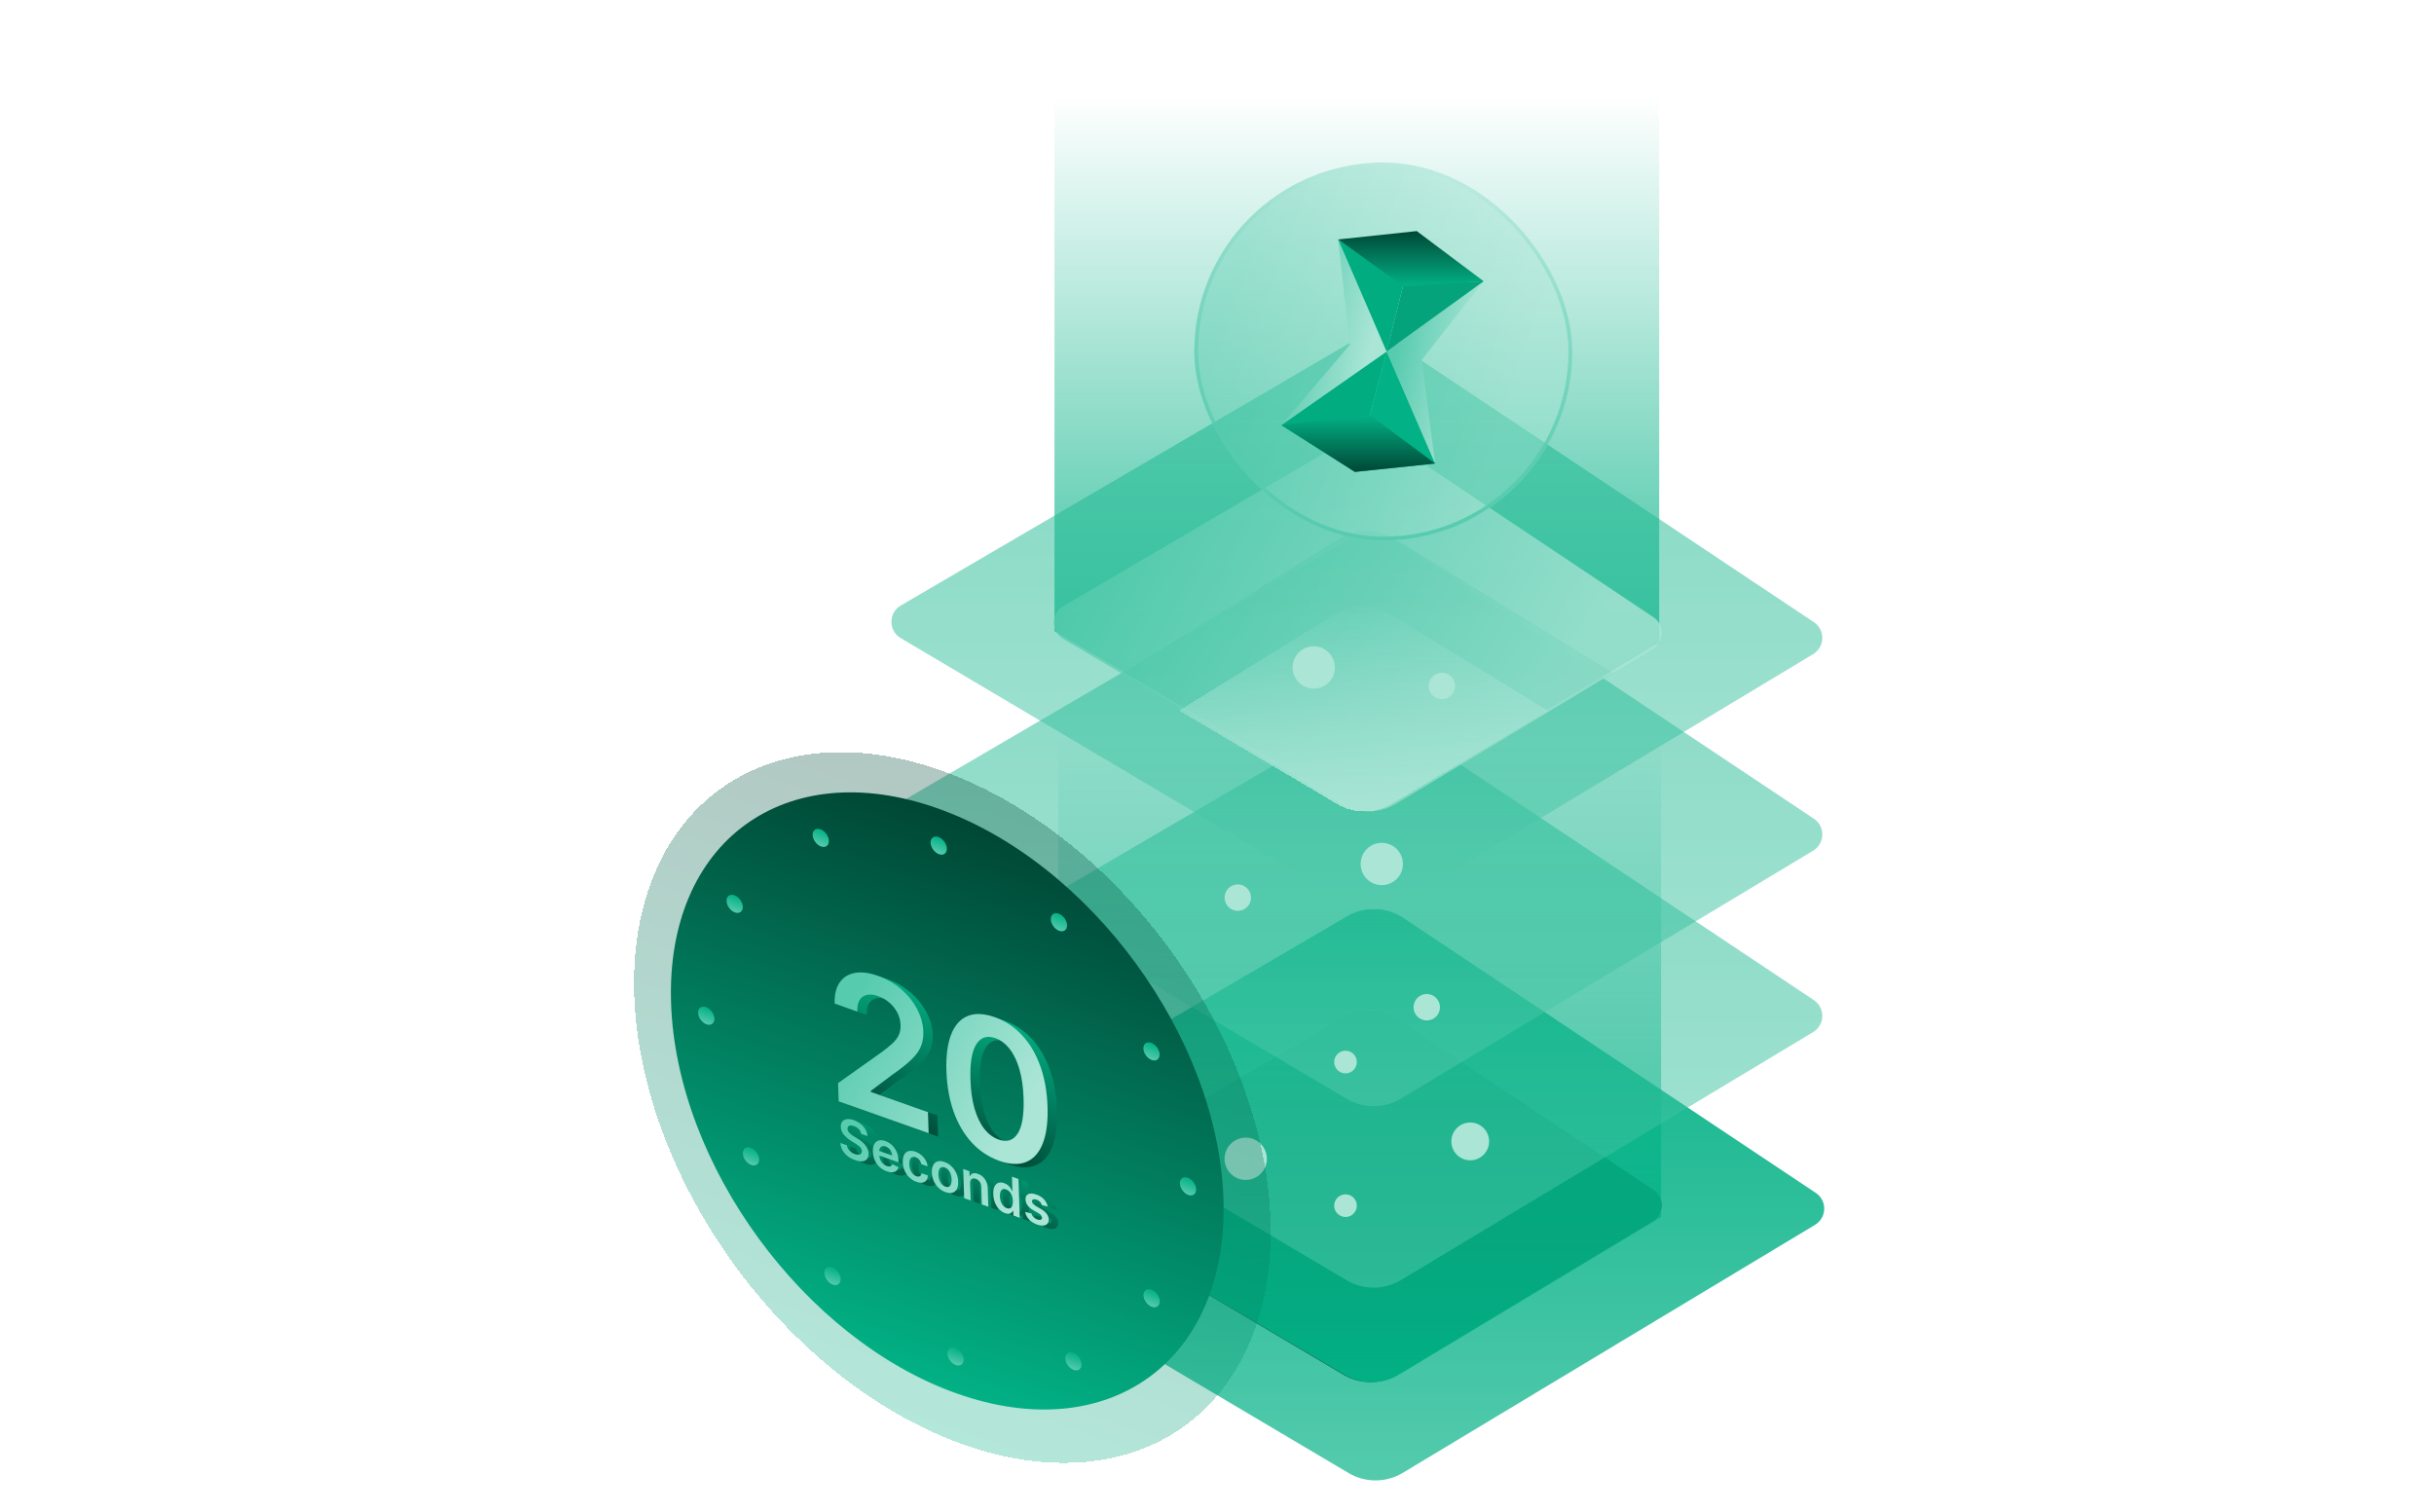 <svg width="644" height="400" viewBox="0 0 644 400" fill="none" xmlns="http://www.w3.org/2000/svg">
<g clip-path="url(#clip0_63_1649)">
<path d="M480.239 324.068L371.162 389.691C366.751 392.345 361.238 392.364 356.809 389.74L238.807 319.829C235.528 317.887 235.542 313.136 238.832 311.212L356.447 242.418C361.068 239.715 366.826 239.884 371.281 242.854L480.435 315.623C483.487 317.658 483.382 322.177 480.239 324.068Z" fill="url(#paint0_linear_63_1649)"/>
<path d="M437.223 323.211L369.795 363.705C365.388 366.351 359.885 366.37 355.46 363.753L282.324 320.501C279.04 318.559 279.054 313.803 282.348 311.88L355.099 269.404C359.715 266.709 365.463 266.878 369.914 269.839L437.419 314.762C440.476 316.796 440.371 321.32 437.223 323.211Z" fill="url(#paint1_linear_63_1649)" fill-opacity="0.7"/>
<path d="M280 194V319L355.817 363.759C360.243 366.372 365.744 366.35 370.149 363.701L439.5 322V194H280Z" fill="url(#paint2_linear_63_1649)"/>
<path d="M279 -8V167L355.094 211.782C359.511 214.382 364.996 214.36 369.392 211.725L439 170V-8H279Z" fill="url(#paint3_linear_63_1649)"/>
<path d="M479.739 273.068L370.662 338.691C366.251 341.345 360.738 341.364 356.309 338.74L238.307 268.829C235.028 266.887 235.042 262.136 238.332 260.212L355.947 191.418C360.568 188.715 366.326 188.884 370.781 191.854L479.935 264.623C482.987 266.658 482.882 271.177 479.739 273.068Z" fill="url(#paint4_linear_63_1649)" fill-opacity="0.5"/>
<path d="M479.739 225.068L370.662 290.691C366.251 293.345 360.738 293.364 356.309 290.74L238.307 220.829C235.028 218.887 235.042 214.136 238.332 212.212L355.947 143.418C360.568 140.715 366.326 140.884 370.781 143.854L479.935 216.623C482.987 218.658 482.882 223.177 479.739 225.068Z" fill="url(#paint5_linear_63_1649)" fill-opacity="0.5"/>
<path d="M479.739 173.068L370.662 238.691C366.251 241.345 360.738 241.364 356.309 238.74L238.307 168.829C235.028 166.887 235.042 162.136 238.332 160.212L355.947 91.418C360.568 88.715 366.326 88.884 370.781 91.854L479.935 164.623C482.987 166.658 482.882 171.177 479.739 173.068Z" fill="url(#paint6_linear_63_1649)" fill-opacity="0.5"/>
<path d="M437.255 171.732L369.333 212.676C364.916 215.339 359.394 215.357 354.959 212.725L281.289 168.994C278.015 167.05 278.028 162.306 281.314 160.381L354.596 117.433C359.223 114.722 364.992 114.891 369.451 117.87L437.451 163.292C440.498 165.328 440.394 169.841 437.255 171.732Z" fill="url(#paint7_linear_63_1649)" fill-opacity="0.8"/>
<path d="M427 178.169L369.504 212.694C365.087 215.346 359.572 215.359 355.144 212.727L297 178.169L354.317 142.565C358.821 139.767 364.52 139.754 369.037 142.532L427 178.169Z" fill="url(#paint8_linear_63_1649)" fill-opacity="0.1"/>
<g filter="url(#filter0_d_63_1649)">
<path d="M410.5 188L369.148 212.726C364.743 215.36 359.25 215.372 354.833 212.758L313 188L354.173 162.532C358.666 159.753 364.342 159.74 368.848 162.499L410.5 188Z" fill="url(#paint9_linear_63_1649)" shape-rendering="crispEdges"/>
</g>
<g filter="url(#filter1_f_63_1649)">
<circle cx="5.598" cy="5.598" r="5.598" transform="matrix(1 -1.19994e-08 0 -1 324 312.197)" fill="#AAE5D6"/>
</g>
<g filter="url(#filter2_f_63_1649)">
<circle cx="5.598" cy="5.598" r="5.598" transform="matrix(1 -1.19994e-08 0 -1 360 234.197)" fill="#AAE5D6"/>
</g>
<g filter="url(#filter3_f_63_1649)">
<circle cx="5.598" cy="5.598" r="5.598" transform="matrix(1 -1.19994e-08 0 -1 342 182.197)" fill="#AAE5D6"/>
</g>
<g filter="url(#filter4_f_63_1649)">
<circle cx="3" cy="3" r="3" transform="matrix(1 -1.19994e-08 0 -1 353 284)" fill="#AAE5D6"/>
</g>
<g filter="url(#filter5_f_63_1649)">
<circle cx="3" cy="3" r="3" transform="matrix(1 -1.19994e-08 0 -1 353 322)" fill="#AAE5D6"/>
</g>
<g filter="url(#filter6_f_63_1649)">
<circle cx="5" cy="5" r="5" transform="matrix(1 -1.19994e-08 0 -1 384 307)" fill="#AAE5D6"/>
</g>
<g filter="url(#filter7_f_63_1649)">
<circle cx="3.5" cy="3.5" r="3.5" transform="matrix(1 -1.19994e-08 0 -1 374 270)" fill="#AAE5D6"/>
</g>
<g filter="url(#filter8_f_63_1649)">
<circle cx="3.5" cy="3.5" r="3.5" transform="matrix(1 -1.19994e-08 0 -1 378 185)" fill="#AAE5D6"/>
</g>
<g filter="url(#filter9_f_63_1649)">
<circle cx="3.5" cy="3.5" r="3.5" transform="matrix(1 -1.19994e-08 0 -1 324 241)" fill="#AAE5D6"/>
</g>
<g filter="url(#filter10_i_63_1649)">
<rect x="313" y="54" width="100" height="100" rx="50" fill="url(#paint10_linear_63_1649)" fill-opacity="0.4"/>
<rect x="313.5" y="54.5" width="99" height="99" rx="49.5" stroke="url(#paint11_linear_63_1649)"/>
<path d="M363.885 104L336.009 123.469L355.478 135.858L363.885 104Z" fill="#01AC81"/>
<path d="M363.885 104L376.717 133.646L355.478 135.858L363.885 104Z" fill="#02B185"/>
<path d="M354.15 102.23L351.053 74.354L363.885 104L336.009 123.469L354.15 102.23Z" fill="url(#paint12_linear_63_1649)"/>
<path d="M389.548 85.416L363.885 104L376.717 133.646L373.177 106.212L389.548 85.416Z" fill="url(#paint13_linear_63_1649)"/>
<path d="M363.885 104L351.053 74.354L368.31 86.301L363.885 104Z" fill="#01AC81"/>
<path d="M389.548 85.416L368.31 86.301L363.885 104L389.548 85.416Z" fill="#05A37B"/>
<path d="M371.85 72.142L351.053 74.354L368.31 86.743L389.549 85.416L371.85 72.142Z" fill="url(#paint14_linear_63_1649)"/>
<path d="M359.46 120.814L336.009 123.469L355.478 135.858L376.717 133.646L359.46 120.814Z" fill="url(#paint15_linear_63_1649)"/>
</g>
<g filter="url(#filter11_d_63_1649)">
<circle cx="89.266" cy="89.266" r="89.266" transform="matrix(0.943 0.334 0.033 0.999 163.857 172.047)" fill="url(#paint16_linear_63_1649)" fill-opacity="0.3" shape-rendering="crispEdges"/>
</g>
<circle cx="77.49" cy="77.49" r="77.49" transform="matrix(0.943 0.334 0.033 0.999 175 188)" fill="url(#paint17_linear_63_1649)"/>
<circle cx="2.279" cy="2.279" r="2.279" transform="matrix(0.943 0.334 0.033 0.999 246.148 220.699)" fill="url(#paint18_linear_63_1649)"/>
<circle cx="2.279" cy="2.279" r="2.279" transform="matrix(0.943 0.334 0.033 0.999 277.958 240.969)" fill="url(#paint19_linear_63_1649)"/>
<circle cx="2.279" cy="2.279" r="2.279" transform="matrix(0.943 0.334 0.033 0.999 302.442 275.154)" fill="url(#paint20_linear_63_1649)"/>
<circle cx="2.279" cy="2.279" r="2.279" transform="matrix(0.943 0.334 0.033 0.999 312.113 310.846)" fill="url(#paint21_linear_63_1649)"/>
<circle cx="2.279" cy="2.279" r="2.279" transform="matrix(0.943 0.334 0.033 0.999 302.474 340.452)" fill="url(#paint22_linear_63_1649)"/>
<circle cx="2.279" cy="2.279" r="2.279" transform="matrix(0.943 0.334 0.033 0.999 281.792 357.141)" fill="url(#paint23_linear_63_1649)"/>
<circle cx="2.279" cy="2.279" r="2.279" transform="matrix(0.943 0.334 0.033 0.999 250.608 355.854)" fill="url(#paint24_linear_63_1649)"/>
<circle cx="2.279" cy="2.279" r="2.279" transform="matrix(0.943 0.334 0.033 0.999 218.056 334.571)" fill="url(#paint25_linear_63_1649)"/>
<circle cx="2.279" cy="2.279" r="2.279" transform="matrix(0.943 0.334 0.033 0.999 196.486 302.919)" fill="url(#paint26_linear_63_1649)"/>
<circle cx="2.279" cy="2.279" r="2.279" transform="matrix(0.943 0.334 0.033 0.999 184.642 265.706)" fill="url(#paint27_linear_63_1649)"/>
<circle cx="2.279" cy="2.279" r="2.279" transform="matrix(0.943 0.334 0.033 0.999 192.158 236.1)" fill="url(#paint28_linear_63_1649)"/>
<circle cx="2.279" cy="2.279" r="2.279" transform="matrix(0.943 0.334 0.033 0.999 214.938 218.652)" fill="url(#paint29_linear_63_1649)"/>
<path d="M230.326 300.868C230.267 300.414 230.07 300.006 229.733 299.646C229.4 299.286 228.973 299.014 228.452 298.829C228.085 298.7 227.773 298.647 227.515 298.671C227.257 298.696 227.061 298.784 226.929 298.935C226.797 299.087 226.733 299.291 226.739 299.548C226.746 299.762 226.798 299.964 226.894 300.154C226.994 300.345 227.127 300.524 227.291 300.692C227.456 300.856 227.637 301.01 227.836 301.153C228.034 301.296 228.233 301.427 228.434 301.548L229.351 302.111C229.721 302.331 230.077 302.578 230.42 302.852C230.766 303.127 231.077 303.429 231.353 303.758C231.632 304.089 231.857 304.448 232.025 304.835C232.194 305.223 232.286 305.639 232.301 306.084C232.321 306.687 232.193 307.166 231.917 307.522C231.642 307.875 231.234 308.083 230.693 308.146C230.155 308.207 229.497 308.1 228.72 307.825C227.966 307.557 227.306 307.201 226.742 306.757C226.182 306.313 225.737 305.799 225.409 305.212C225.083 304.627 224.897 303.989 224.849 303.297L226.578 303.909C226.615 304.276 226.729 304.611 226.92 304.914C227.111 305.216 227.356 305.478 227.653 305.699C227.954 305.922 228.287 306.098 228.654 306.227C229.036 306.363 229.369 306.421 229.652 306.402C229.938 306.381 230.16 306.291 230.317 306.132C230.474 305.969 230.549 305.741 230.543 305.447C230.531 305.178 230.449 304.931 230.298 304.705C230.147 304.476 229.939 304.257 229.673 304.047C229.41 303.835 229.103 303.62 228.752 303.403L227.639 302.711C226.833 302.211 226.19 301.657 225.711 301.051C225.236 300.442 224.986 299.769 224.961 299.033C224.941 298.427 225.079 297.951 225.373 297.605C225.671 297.26 226.084 297.058 226.612 296.997C227.141 296.932 227.744 297.02 228.423 297.261C229.112 297.505 229.719 297.845 230.246 298.283C230.775 298.719 231.195 299.214 231.507 299.767C231.819 300.318 231.989 300.884 232.017 301.467L230.326 300.868ZM237.113 310.792C236.384 310.533 235.748 310.149 235.207 309.64C234.669 309.129 234.248 308.526 233.944 307.833C233.64 307.136 233.475 306.384 233.449 305.578C233.422 304.784 233.541 304.138 233.806 303.639C234.073 303.138 234.459 302.811 234.963 302.659C235.466 302.503 236.065 302.548 236.76 302.794C237.209 302.953 237.634 303.18 238.037 303.475C238.443 303.767 238.805 304.127 239.122 304.554C239.442 304.981 239.698 305.473 239.891 306.027C240.084 306.579 240.192 307.193 240.214 307.869L240.233 308.427L234.269 306.315L234.228 305.089L238.548 306.619C238.534 306.27 238.452 305.935 238.305 305.614C238.157 305.291 237.955 305.006 237.701 304.76C237.449 304.516 237.159 304.335 236.831 304.219C236.48 304.095 236.175 304.076 235.916 304.163C235.656 304.246 235.457 304.408 235.319 304.646C235.183 304.883 235.119 305.173 235.127 305.517L235.163 306.587C235.177 307.035 235.267 307.448 235.433 307.824C235.598 308.197 235.822 308.518 236.106 308.787C236.389 309.053 236.717 309.252 237.09 309.384C237.339 309.472 237.564 309.515 237.764 309.513C237.963 309.508 238.135 309.458 238.278 309.363C238.422 309.268 238.528 309.125 238.597 308.934L240.204 309.692C240.118 310.105 239.938 310.429 239.665 310.663C239.395 310.895 239.043 311.025 238.61 311.054C238.177 311.079 237.678 310.992 237.113 310.792ZM244.973 313.575C244.247 313.318 243.617 312.928 243.085 312.405C242.556 311.884 242.141 311.275 241.84 310.579C241.543 309.882 241.381 309.143 241.355 308.363C241.329 307.579 241.449 306.938 241.713 306.439C241.977 305.937 242.363 305.61 242.87 305.459C243.38 305.305 243.99 305.354 244.701 305.606C245.291 305.815 245.818 306.116 246.28 306.508C246.745 306.898 247.121 307.35 247.406 307.865C247.691 308.376 247.862 308.916 247.918 309.485L246.279 308.905C246.201 308.51 246.033 308.144 245.775 307.808C245.52 307.47 245.186 307.227 244.773 307.081C244.422 306.957 244.118 306.948 243.859 307.055C243.6 307.159 243.403 307.37 243.267 307.689C243.134 308.009 243.076 308.429 243.093 308.948C243.11 309.474 243.198 309.951 243.355 310.381C243.513 310.808 243.726 311.169 243.995 311.467C244.267 311.761 244.581 311.972 244.938 312.098C245.191 312.188 245.415 312.218 245.611 312.188C245.809 312.155 245.973 312.066 246.103 311.92C246.232 311.774 246.317 311.571 246.359 311.311L247.998 311.891C247.975 312.422 247.839 312.853 247.591 313.182C247.343 313.507 246.997 313.709 246.553 313.787C246.109 313.861 245.582 313.791 244.973 313.575ZM252.672 316.301C251.961 316.05 251.34 315.666 250.808 315.15C250.276 314.634 249.856 314.027 249.549 313.329C249.245 312.632 249.08 311.886 249.054 311.089C249.028 310.292 249.147 309.644 249.411 309.145C249.679 308.648 250.068 308.326 250.578 308.179C251.088 308.032 251.698 308.084 252.409 308.336C253.119 308.587 253.741 308.971 254.273 309.487C254.805 310.003 255.223 310.611 255.527 311.311C255.834 312.012 256.001 312.761 256.027 313.558C256.053 314.355 255.932 315 255.665 315.495C255.4 315.99 255.013 316.311 254.503 316.458C253.993 316.605 253.382 316.553 252.672 316.301ZM252.633 314.848C253.018 314.984 253.337 314.986 253.588 314.854C253.84 314.718 254.022 314.481 254.136 314.144C254.253 313.808 254.304 313.406 254.288 312.937C254.273 312.465 254.194 312.015 254.052 311.588C253.913 311.158 253.71 310.783 253.443 310.464C253.177 310.145 252.851 309.917 252.466 309.78C252.071 309.641 251.746 309.638 251.492 309.773C251.24 309.909 251.056 310.147 250.94 310.486C250.826 310.823 250.777 311.227 250.792 311.699C250.808 312.168 250.885 312.616 251.024 313.042C251.166 313.47 251.37 313.843 251.637 314.163C251.906 314.48 252.238 314.708 252.633 314.848ZM259.174 313.988L259.323 318.508L257.609 317.901L257.354 310.186L258.993 310.766L259.036 312.077L259.122 312.107C259.275 311.735 259.53 311.486 259.888 311.361C260.249 311.238 260.701 311.272 261.244 311.464C261.747 311.642 262.188 311.911 262.568 312.271C262.951 312.631 263.253 313.064 263.472 313.569C263.695 314.074 263.815 314.635 263.832 315.25L263.994 320.162L262.279 319.555L262.126 314.924C262.109 314.408 261.97 313.96 261.708 313.579C261.448 313.2 261.098 312.931 260.656 312.775C260.356 312.669 260.091 312.644 259.862 312.702C259.636 312.758 259.461 312.893 259.337 313.107C259.216 313.322 259.162 313.616 259.174 313.988ZM268.442 321.871C267.87 321.668 267.353 321.332 266.892 320.86C266.43 320.389 266.058 319.811 265.776 319.125C265.495 318.44 265.34 317.673 265.312 316.826C265.284 315.969 265.392 315.293 265.638 314.797C265.887 314.3 266.234 313.981 266.679 313.84C267.123 313.697 267.625 313.724 268.184 313.922C268.61 314.073 268.964 314.274 269.243 314.525C269.523 314.773 269.747 315.033 269.915 315.304C270.083 315.572 270.214 315.816 270.309 316.034L270.38 316.06L270.253 312.212L271.973 312.821L272.312 323.107L270.626 322.51L270.586 321.295L270.481 321.258C270.399 321.414 270.278 321.568 270.117 321.72C269.957 321.868 269.742 321.967 269.472 322.017C269.202 322.067 268.859 322.018 268.442 321.871ZM268.871 320.549C269.234 320.677 269.54 320.683 269.789 320.566C270.038 320.446 270.223 320.221 270.343 319.893C270.463 319.565 270.515 319.152 270.498 318.653C270.482 318.154 270.401 317.697 270.257 317.282C270.115 316.867 269.913 316.513 269.65 316.218C269.391 315.924 269.077 315.712 268.707 315.581C268.325 315.446 268.009 315.439 267.761 315.559C267.512 315.679 267.329 315.902 267.212 316.228C267.094 316.554 267.044 316.956 267.059 317.435C267.075 317.917 267.154 318.37 267.296 318.795C267.441 319.217 267.645 319.582 267.908 319.89C268.174 320.196 268.495 320.415 268.871 320.549ZM279.703 320.115L278.146 319.743C278.096 319.56 278.013 319.375 277.898 319.188C277.786 319.003 277.636 318.833 277.45 318.677C277.264 318.522 277.038 318.398 276.773 318.304C276.416 318.177 276.119 318.153 275.881 318.231C275.647 318.31 275.535 318.481 275.547 318.743C275.551 318.966 275.635 319.176 275.797 319.373C275.963 319.57 276.232 319.78 276.605 320.001L277.855 320.722C278.549 321.123 279.068 321.554 279.414 322.014C279.764 322.475 279.949 322.982 279.97 323.536C279.983 324.02 279.863 324.401 279.61 324.679C279.36 324.955 279.005 325.113 278.544 325.155C278.084 325.198 277.55 325.111 276.944 324.896C276.053 324.581 275.33 324.13 274.774 323.542C274.217 322.951 273.876 322.283 273.748 321.536L275.414 321.957C275.502 322.332 275.671 322.652 275.924 322.917C276.176 323.182 276.499 323.384 276.894 323.524C277.301 323.668 277.625 323.695 277.866 323.605C278.109 323.516 278.227 323.34 278.218 323.079C278.211 322.858 278.124 322.647 277.959 322.446C277.796 322.246 277.546 322.049 277.209 321.853L275.958 321.137C275.255 320.736 274.731 320.294 274.384 319.81C274.037 319.324 273.856 318.799 273.84 318.238C273.822 317.761 273.929 317.393 274.164 317.132C274.402 316.868 274.739 316.72 275.175 316.685C275.614 316.649 276.124 316.733 276.705 316.939C277.557 317.241 278.235 317.671 278.737 318.23C279.242 318.789 279.564 319.418 279.703 320.115Z" fill="url(#paint30_linear_63_1649)"/>
<path d="M224.398 292.281L224.239 287.462L235.882 279.2C236.994 278.374 237.919 277.617 238.656 276.931C239.393 276.244 239.939 275.519 240.293 274.756C240.648 273.994 240.809 273.103 240.775 272.084C240.737 270.921 240.455 269.838 239.93 268.835C239.405 267.82 238.7 266.931 237.815 266.167C236.929 265.403 235.932 264.825 234.825 264.433C233.683 264.028 232.691 263.926 231.848 264.125C231.005 264.312 230.361 264.777 229.917 265.52C229.483 266.267 229.287 267.27 229.329 268.528L223.343 266.408C223.266 264.071 223.702 262.218 224.651 260.848C225.6 259.478 226.941 258.632 228.673 258.31C230.417 257.991 232.436 258.238 234.731 259.051C237.06 259.876 239.121 261.062 240.915 262.609C242.709 264.157 244.119 265.906 245.144 267.856C246.18 269.81 246.733 271.818 246.801 273.88C246.846 275.258 246.642 276.525 246.189 277.679C245.735 278.833 244.908 279.998 243.706 281.171C242.516 282.349 240.834 283.69 238.66 285.195L232.887 289.53L232.896 289.782L248.022 295.138L248.205 300.711L224.398 292.281ZM266.915 308.03C264.123 307.041 261.702 305.443 259.651 303.236C257.612 301.022 256.008 298.304 254.841 295.083C253.684 291.854 253.039 288.232 252.907 284.216C252.786 280.205 253.21 276.979 254.18 274.538C255.16 272.09 256.621 270.475 258.561 269.693C260.513 268.916 262.88 269.019 265.661 270.004C268.442 270.989 270.857 272.579 272.907 274.773C274.957 276.968 276.56 279.668 277.716 282.873C278.883 286.082 279.533 289.688 279.665 293.692C279.798 297.719 279.375 300.969 278.395 303.441C277.426 305.906 275.966 307.533 274.014 308.323C272.074 309.116 269.708 309.019 266.915 308.03ZM266.73 302.402C268.9 303.171 270.576 302.645 271.756 300.824C272.947 298.995 273.469 295.869 273.323 291.446C273.227 288.521 272.857 285.962 272.215 283.768C271.573 281.574 270.71 279.788 269.625 278.409C268.54 277.018 267.28 276.068 265.844 275.559C263.685 274.795 262.015 275.329 260.836 277.162C259.656 278.983 259.132 282.085 259.266 286.468C259.351 289.401 259.71 291.968 260.341 294.17C260.984 296.376 261.847 298.174 262.932 299.565C264.017 300.944 265.283 301.89 266.73 302.402Z" fill="url(#paint31_linear_63_1649)"/>
<path d="M227.825 299.982C227.766 299.528 227.569 299.121 227.232 298.76C226.899 298.4 226.472 298.128 225.951 297.944C225.584 297.814 225.272 297.761 225.014 297.786C224.756 297.81 224.56 297.898 224.428 298.05C224.296 298.201 224.232 298.406 224.238 298.662C224.245 298.877 224.297 299.079 224.393 299.268C224.493 299.459 224.626 299.639 224.79 299.806C224.955 299.97 225.136 300.124 225.335 300.267C225.533 300.41 225.732 300.542 225.933 300.662L226.85 301.226C227.22 301.446 227.576 301.693 227.919 301.966C228.265 302.241 228.576 302.543 228.852 302.873C229.131 303.203 229.356 303.562 229.524 303.95C229.693 304.337 229.785 304.753 229.8 305.199C229.82 305.801 229.692 306.281 229.416 306.636C229.141 306.989 228.733 307.197 228.192 307.26C227.654 307.321 226.996 307.214 226.22 306.939C225.465 306.672 224.805 306.316 224.241 305.871C223.681 305.428 223.236 304.913 222.908 304.327C222.582 303.742 222.396 303.103 222.348 302.411L224.077 303.023C224.114 303.391 224.228 303.725 224.419 304.028C224.61 304.331 224.855 304.592 225.152 304.814C225.453 305.036 225.786 305.212 226.153 305.342C226.535 305.477 226.868 305.535 227.151 305.517C227.437 305.496 227.659 305.405 227.816 305.246C227.973 305.083 228.048 304.855 228.042 304.561C228.03 304.292 227.948 304.045 227.797 303.819C227.646 303.591 227.438 303.371 227.172 303.161C226.909 302.949 226.602 302.734 226.252 302.518L225.138 301.825C224.332 301.325 223.689 300.771 223.21 300.165C222.735 299.556 222.485 298.884 222.46 298.147C222.44 297.541 222.578 297.065 222.872 296.719C223.17 296.375 223.583 296.172 224.111 296.111C224.64 296.046 225.243 296.135 225.922 296.375C226.611 296.619 227.218 296.96 227.745 297.397C228.274 297.833 228.694 298.328 229.006 298.882C229.318 299.432 229.488 299.999 229.516 300.581L227.825 299.982ZM234.612 309.906C233.883 309.648 233.247 309.264 232.706 308.754C232.168 308.243 231.747 307.64 231.443 306.947C231.139 306.251 230.974 305.499 230.948 304.692C230.921 303.898 231.04 303.252 231.305 302.753C231.572 302.252 231.958 301.926 232.462 301.773C232.965 301.617 233.564 301.662 234.259 301.908C234.708 302.067 235.133 302.294 235.536 302.589C235.942 302.882 236.304 303.241 236.621 303.668C236.941 304.096 237.197 304.587 237.39 305.142C237.583 305.693 237.691 306.307 237.713 306.983L237.732 307.541L231.768 305.429L231.727 304.203L236.047 305.733C236.033 305.384 235.951 305.049 235.804 304.729C235.656 304.405 235.454 304.12 235.2 303.874C234.948 303.63 234.658 303.449 234.33 303.333C233.979 303.209 233.674 303.19 233.415 303.277C233.155 303.361 232.956 303.522 232.818 303.761C232.682 303.997 232.618 304.287 232.626 304.631L232.662 305.701C232.676 306.149 232.766 306.562 232.932 306.938C233.097 307.311 233.321 307.632 233.605 307.901C233.888 308.167 234.216 308.366 234.589 308.498C234.839 308.586 235.063 308.629 235.263 308.627C235.462 308.622 235.634 308.572 235.777 308.477C235.921 308.382 236.027 308.239 236.096 308.049L237.703 308.806C237.617 309.219 237.437 309.543 237.164 309.777C236.894 310.009 236.542 310.139 236.109 310.168C235.677 310.193 235.177 310.106 234.612 309.906ZM242.472 312.689C241.746 312.432 241.116 312.042 240.584 311.519C240.055 310.998 239.64 310.389 239.339 309.694C239.042 308.996 238.88 308.257 238.854 307.477C238.828 306.693 238.948 306.052 239.212 305.553C239.476 305.051 239.862 304.725 240.369 304.573C240.879 304.42 241.489 304.469 242.2 304.72C242.79 304.929 243.317 305.23 243.779 305.622C244.244 306.012 244.62 306.464 244.905 306.979C245.19 307.49 245.361 308.03 245.417 308.6L243.778 308.019C243.7 307.624 243.532 307.259 243.274 306.922C243.02 306.584 242.685 306.342 242.272 306.195C241.921 306.071 241.617 306.062 241.358 306.169C241.099 306.273 240.902 306.484 240.766 306.803C240.633 307.124 240.575 307.543 240.592 308.062C240.609 308.588 240.697 309.066 240.854 309.496C241.012 309.922 241.225 310.284 241.494 310.581C241.766 310.876 242.08 311.086 242.437 311.213C242.69 311.302 242.914 311.332 243.11 311.302C243.308 311.27 243.472 311.18 243.602 311.034C243.731 310.888 243.817 310.685 243.858 310.425L245.497 311.005C245.474 311.537 245.338 311.967 245.09 312.296C244.842 312.622 244.496 312.823 244.052 312.901C243.608 312.976 243.081 312.905 242.472 312.689ZM250.171 315.415C249.46 315.164 248.839 314.78 248.307 314.264C247.775 313.748 247.355 313.141 247.048 312.443C246.744 311.747 246.579 311 246.553 310.203C246.527 309.406 246.646 308.758 246.91 308.26C247.178 307.762 247.567 307.44 248.077 307.293C248.587 307.146 249.197 307.198 249.908 307.45C250.618 307.701 251.24 308.085 251.772 308.601C252.304 309.117 252.722 309.725 253.026 310.425C253.333 311.126 253.5 311.875 253.526 312.672C253.552 313.469 253.431 314.115 253.164 314.609C252.899 315.104 252.512 315.426 252.002 315.572C251.492 315.719 250.881 315.667 250.171 315.415ZM250.132 313.962C250.517 314.099 250.836 314.101 251.087 313.968C251.339 313.832 251.521 313.596 251.635 313.259C251.752 312.923 251.803 312.52 251.787 312.052C251.772 311.58 251.693 311.13 251.551 310.702C251.412 310.272 251.209 309.898 250.942 309.578C250.676 309.259 250.35 309.031 249.965 308.895C249.57 308.755 249.245 308.752 248.991 308.887C248.739 309.023 248.555 309.261 248.439 309.6C248.325 309.937 248.276 310.342 248.291 310.814C248.307 311.282 248.384 311.73 248.523 312.156C248.665 312.584 248.869 312.958 249.136 313.277C249.405 313.594 249.737 313.823 250.132 313.962ZM256.673 313.102L256.822 317.622L255.108 317.015L254.853 309.3L256.492 309.881L256.535 311.192L256.621 311.222C256.774 310.849 257.029 310.6 257.387 310.476C257.748 310.352 258.2 310.386 258.743 310.579C259.246 310.757 259.687 311.025 260.067 311.385C260.45 311.746 260.752 312.178 260.971 312.683C261.194 313.189 261.314 313.749 261.331 314.364L261.493 319.276L259.778 318.669L259.625 314.038C259.608 313.522 259.469 313.074 259.207 312.693C258.947 312.314 258.597 312.046 258.155 311.889C257.855 311.783 257.59 311.759 257.361 311.817C257.135 311.872 256.96 312.007 256.836 312.221C256.715 312.437 256.661 312.73 256.673 313.102ZM265.941 320.985C265.369 320.783 264.852 320.446 264.391 319.974C263.929 319.503 263.557 318.925 263.275 318.239C262.994 317.554 262.839 316.788 262.811 315.94C262.783 315.083 262.891 314.407 263.137 313.912C263.386 313.414 263.733 313.095 264.178 312.955C264.622 312.811 265.124 312.838 265.683 313.036C266.109 313.187 266.463 313.388 266.742 313.64C267.022 313.888 267.246 314.147 267.414 314.419C267.582 314.687 267.714 314.93 267.808 315.149L267.879 315.174L267.752 311.327L269.472 311.936L269.811 322.222L268.125 321.624L268.085 320.409L267.98 320.372C267.898 320.528 267.777 320.682 267.617 320.834C267.456 320.982 267.241 321.081 266.971 321.131C266.701 321.181 266.358 321.133 265.941 320.985ZM266.37 319.663C266.733 319.791 267.039 319.797 267.288 319.68C267.537 319.56 267.722 319.336 267.842 319.008C267.962 318.68 268.014 318.266 267.998 317.767C267.981 317.268 267.9 316.811 267.756 316.396C267.614 315.982 267.412 315.627 267.149 315.332C266.89 315.039 266.576 314.826 266.206 314.696C265.824 314.56 265.508 314.553 265.26 314.673C265.011 314.794 264.828 315.017 264.711 315.342C264.593 315.668 264.543 316.071 264.558 316.549C264.574 317.032 264.653 317.485 264.795 317.909C264.94 318.331 265.144 318.696 265.407 319.004C265.673 319.31 265.994 319.53 266.37 319.663ZM277.202 319.23L275.645 318.857C275.595 318.674 275.512 318.489 275.397 318.303C275.285 318.117 275.136 317.947 274.949 317.792C274.763 317.636 274.538 317.512 274.272 317.418C273.915 317.292 273.618 317.267 273.38 317.345C273.146 317.424 273.034 317.595 273.046 317.857C273.05 318.081 273.134 318.29 273.296 318.487C273.462 318.685 273.731 318.894 274.104 319.115L275.354 319.836C276.048 320.237 276.567 320.668 276.913 321.128C277.263 321.589 277.448 322.097 277.469 322.65C277.482 323.135 277.362 323.516 277.109 323.793C276.859 324.069 276.504 324.228 276.043 324.27C275.583 324.312 275.049 324.225 274.443 324.011C273.552 323.695 272.829 323.244 272.273 322.657C271.717 322.066 271.375 321.397 271.247 320.65L272.913 321.072C273.001 321.447 273.17 321.767 273.423 322.031C273.675 322.296 273.998 322.498 274.393 322.638C274.8 322.782 275.124 322.809 275.365 322.719C275.608 322.63 275.726 322.455 275.717 322.194C275.71 321.973 275.623 321.762 275.458 321.561C275.295 321.361 275.045 321.163 274.708 320.967L273.458 320.252C272.755 319.85 272.23 319.408 271.883 318.925C271.536 318.438 271.355 317.914 271.339 317.352C271.321 316.876 271.429 316.507 271.663 316.246C271.901 315.983 272.238 315.834 272.674 315.8C273.113 315.763 273.623 315.848 274.204 316.053C275.056 316.355 275.734 316.786 276.236 317.344C276.741 317.903 277.063 318.532 277.202 319.23Z" fill="url(#paint32_linear_63_1649)"/>
<path d="M221.897 291.395L221.738 286.576L233.381 278.314C234.493 277.488 235.418 276.732 236.155 276.045C236.892 275.358 237.438 274.634 237.792 273.871C238.147 273.108 238.308 272.217 238.274 271.198C238.236 270.036 237.954 268.953 237.43 267.949C236.904 266.934 236.199 266.045 235.314 265.281C234.428 264.517 233.431 263.939 232.324 263.547C231.182 263.143 230.19 263.04 229.347 263.239C228.504 263.427 227.86 263.892 227.416 264.634C226.982 265.381 226.786 266.384 226.828 267.642L220.842 265.523C220.765 263.185 221.201 261.332 222.15 259.962C223.099 258.592 224.44 257.746 226.172 257.424C227.916 257.106 229.935 257.353 232.23 258.165C234.559 258.99 236.62 260.176 238.414 261.723C240.208 263.271 241.618 265.02 242.643 266.97C243.679 268.925 244.232 270.933 244.3 272.994C244.345 274.373 244.141 275.639 243.688 276.793C243.234 277.948 242.407 279.112 241.205 280.286C240.015 281.463 238.333 282.805 236.159 284.309L230.386 288.644L230.395 288.896L245.521 294.252L245.705 299.826L221.897 291.395ZM264.414 307.144C261.622 306.155 259.201 304.558 257.15 302.351C255.111 300.136 253.507 297.418 252.34 294.197C251.183 290.968 250.538 287.346 250.406 283.33C250.285 279.319 250.709 276.093 251.679 273.653C252.659 271.204 254.12 269.589 256.06 268.808C258.012 268.03 260.379 268.133 263.16 269.118C265.941 270.103 268.356 271.693 270.406 273.888C272.456 276.083 274.059 278.782 275.215 281.987C276.382 285.197 277.032 288.803 277.164 292.806C277.297 296.833 276.874 300.083 275.894 302.556C274.925 305.02 273.465 306.647 271.513 307.437C269.573 308.231 267.207 308.133 264.414 307.144ZM264.229 301.517C266.399 302.285 268.075 301.759 269.255 299.938C270.446 298.109 270.968 294.983 270.822 290.56C270.726 287.636 270.356 285.076 269.714 282.883C269.072 280.689 268.209 278.902 267.124 277.523C266.039 276.132 264.779 275.182 263.343 274.674C261.184 273.909 259.514 274.443 258.335 276.276C257.155 278.097 256.631 281.199 256.765 285.582C256.85 288.515 257.209 291.082 257.84 293.284C258.483 295.49 259.346 297.288 260.431 298.679C261.516 300.059 262.782 301.004 264.229 301.517Z" fill="url(#paint33_linear_63_1649)"/>
</g>
<defs>
<filter id="filter0_d_63_1649" x="308" y="156.439" width="105.5" height="62.272" filterUnits="userSpaceOnUse" color-interpolation-filters="sRGB">
<feFlood flood-opacity="0" result="BackgroundImageFix"/>
<feColorMatrix in="SourceAlpha" type="matrix" values="0 0 0 0 0 0 0 0 0 0 0 0 0 0 0 0 0 0 127 0" result="hardAlpha"/>
<feOffset dx="-1"/>
<feGaussianBlur stdDeviation="2"/>
<feComposite in2="hardAlpha" operator="out"/>
<feColorMatrix type="matrix" values="0 0 0 0 0.667 0 0 0 0 0.898 0 0 0 0 0.839 0 0 0 0.25 0"/>
<feBlend mode="normal" in2="BackgroundImageFix" result="effect1_dropShadow_63_1649"/>
<feBlend mode="normal" in="SourceGraphic" in2="effect1_dropShadow_63_1649" result="shape"/>
</filter>
<filter id="filter1_f_63_1649" x="319.928" y="296.928" width="19.34" height="19.34" filterUnits="userSpaceOnUse" color-interpolation-filters="sRGB">
<feFlood flood-opacity="0" result="BackgroundImageFix"/>
<feBlend mode="normal" in="SourceGraphic" in2="BackgroundImageFix" result="shape"/>
<feGaussianBlur stdDeviation="2.036" result="effect1_foregroundBlur_63_1649"/>
</filter>
<filter id="filter2_f_63_1649" x="355.928" y="218.928" width="19.34" height="19.34" filterUnits="userSpaceOnUse" color-interpolation-filters="sRGB">
<feFlood flood-opacity="0" result="BackgroundImageFix"/>
<feBlend mode="normal" in="SourceGraphic" in2="BackgroundImageFix" result="shape"/>
<feGaussianBlur stdDeviation="2.036" result="effect1_foregroundBlur_63_1649"/>
</filter>
<filter id="filter3_f_63_1649" x="337.928" y="166.928" width="19.34" height="19.34" filterUnits="userSpaceOnUse" color-interpolation-filters="sRGB">
<feFlood flood-opacity="0" result="BackgroundImageFix"/>
<feBlend mode="normal" in="SourceGraphic" in2="BackgroundImageFix" result="shape"/>
<feGaussianBlur stdDeviation="2.036" result="effect1_foregroundBlur_63_1649"/>
</filter>
<filter id="filter4_f_63_1649" x="348.928" y="273.928" width="14.143" height="14.143" filterUnits="userSpaceOnUse" color-interpolation-filters="sRGB">
<feFlood flood-opacity="0" result="BackgroundImageFix"/>
<feBlend mode="normal" in="SourceGraphic" in2="BackgroundImageFix" result="shape"/>
<feGaussianBlur stdDeviation="2.036" result="effect1_foregroundBlur_63_1649"/>
</filter>
<filter id="filter5_f_63_1649" x="348.928" y="311.928" width="14.143" height="14.143" filterUnits="userSpaceOnUse" color-interpolation-filters="sRGB">
<feFlood flood-opacity="0" result="BackgroundImageFix"/>
<feBlend mode="normal" in="SourceGraphic" in2="BackgroundImageFix" result="shape"/>
<feGaussianBlur stdDeviation="2.036" result="effect1_foregroundBlur_63_1649"/>
</filter>
<filter id="filter6_f_63_1649" x="379.928" y="292.928" width="18.143" height="18.143" filterUnits="userSpaceOnUse" color-interpolation-filters="sRGB">
<feFlood flood-opacity="0" result="BackgroundImageFix"/>
<feBlend mode="normal" in="SourceGraphic" in2="BackgroundImageFix" result="shape"/>
<feGaussianBlur stdDeviation="2.036" result="effect1_foregroundBlur_63_1649"/>
</filter>
<filter id="filter7_f_63_1649" x="369.928" y="258.928" width="15.143" height="15.143" filterUnits="userSpaceOnUse" color-interpolation-filters="sRGB">
<feFlood flood-opacity="0" result="BackgroundImageFix"/>
<feBlend mode="normal" in="SourceGraphic" in2="BackgroundImageFix" result="shape"/>
<feGaussianBlur stdDeviation="2.036" result="effect1_foregroundBlur_63_1649"/>
</filter>
<filter id="filter8_f_63_1649" x="373.928" y="173.928" width="15.143" height="15.143" filterUnits="userSpaceOnUse" color-interpolation-filters="sRGB">
<feFlood flood-opacity="0" result="BackgroundImageFix"/>
<feBlend mode="normal" in="SourceGraphic" in2="BackgroundImageFix" result="shape"/>
<feGaussianBlur stdDeviation="2.036" result="effect1_foregroundBlur_63_1649"/>
</filter>
<filter id="filter9_f_63_1649" x="319.928" y="229.928" width="15.143" height="15.143" filterUnits="userSpaceOnUse" color-interpolation-filters="sRGB">
<feFlood flood-opacity="0" result="BackgroundImageFix"/>
<feBlend mode="normal" in="SourceGraphic" in2="BackgroundImageFix" result="shape"/>
<feGaussianBlur stdDeviation="2.036" result="effect1_foregroundBlur_63_1649"/>
</filter>
<filter id="filter10_i_63_1649" x="313" y="43" width="103" height="111" filterUnits="userSpaceOnUse" color-interpolation-filters="sRGB">
<feFlood flood-opacity="0" result="BackgroundImageFix"/>
<feBlend mode="normal" in="SourceGraphic" in2="BackgroundImageFix" result="shape"/>
<feColorMatrix in="SourceAlpha" type="matrix" values="0 0 0 0 0 0 0 0 0 0 0 0 0 0 0 0 0 0 127 0" result="hardAlpha"/>
<feMorphology radius="2.655" operator="erode" in="SourceAlpha" result="effect1_innerShadow_63_1649"/>
<feOffset dx="3" dy="-11"/>
<feGaussianBlur stdDeviation="7.35"/>
<feComposite in2="hardAlpha" operator="arithmetic" k2="-1" k3="1"/>
<feColorMatrix type="matrix" values="0 0 0 0 0.667 0 0 0 0 0.898 0 0 0 0 0.839 0 0 0 0.7 0"/>
<feBlend mode="normal" in2="shape" result="effect1_innerShadow_63_1649"/>
</filter>
<filter id="filter11_d_63_1649" x="163.749" y="194.975" width="176.396" height="196.175" filterUnits="userSpaceOnUse" color-interpolation-filters="sRGB">
<feFlood flood-opacity="0" result="BackgroundImageFix"/>
<feColorMatrix in="SourceAlpha" type="matrix" values="0 0 0 0 0 0 0 0 0 0 0 0 0 0 0 0 0 0 127 0" result="hardAlpha"/>
<feOffset dx="1" dy="2"/>
<feGaussianBlur stdDeviation="2"/>
<feComposite in2="hardAlpha" operator="out"/>
<feColorMatrix type="matrix" values="0 0 0 0 0 0 0 0 0 0.278 0 0 0 0 0.208 0 0 0 1 0"/>
<feBlend mode="normal" in2="BackgroundImageFix" result="effect1_dropShadow_63_1649"/>
<feBlend mode="normal" in="SourceGraphic" in2="effect1_dropShadow_63_1649" result="shape"/>
</filter>
<linearGradient id="paint0_linear_63_1649" x1="359.25" y1="238" x2="359.25" y2="394" gradientUnits="userSpaceOnUse">
<stop stop-color="#02B185"/>
<stop offset="1" stop-color="#56CBAE"/>
</linearGradient>
<linearGradient id="paint1_linear_63_1649" x1="359.5" y1="265" x2="359.5" y2="368" gradientUnits="userSpaceOnUse">
<stop stop-color="#02B185"/>
<stop offset="1" stop-color="#004735"/>
</linearGradient>
<linearGradient id="paint2_linear_63_1649" x1="359.75" y1="194" x2="359.75" y2="368" gradientUnits="userSpaceOnUse">
<stop stop-color="#02B185" stop-opacity="0"/>
<stop offset="1" stop-color="#02B185"/>
</linearGradient>
<linearGradient id="paint3_linear_63_1649" x1="359" y1="25.5" x2="359" y2="216" gradientUnits="userSpaceOnUse">
<stop stop-color="#02B185" stop-opacity="0"/>
<stop offset="1" stop-color="#02B185"/>
</linearGradient>
<linearGradient id="paint4_linear_63_1649" x1="358.75" y1="187" x2="358.75" y2="343" gradientUnits="userSpaceOnUse">
<stop stop-color="#02B185"/>
<stop offset="1" stop-color="#56CBAE"/>
</linearGradient>
<linearGradient id="paint5_linear_63_1649" x1="358.75" y1="139" x2="358.75" y2="295" gradientUnits="userSpaceOnUse">
<stop stop-color="#02B185"/>
<stop offset="1" stop-color="#56CBAE"/>
</linearGradient>
<linearGradient id="paint6_linear_63_1649" x1="358.75" y1="87" x2="358.75" y2="243" gradientUnits="userSpaceOnUse">
<stop stop-color="#02B185"/>
<stop offset="1" stop-color="#56CBAE"/>
</linearGradient>
<linearGradient id="paint7_linear_63_1649" x1="297.784" y1="135.656" x2="404.315" y2="197.391" gradientUnits="userSpaceOnUse">
<stop stop-color="#56CBAE"/>
<stop offset="1" stop-color="#AAE5D6"/>
</linearGradient>
<linearGradient id="paint8_linear_63_1649" x1="362" y1="138" x2="362" y2="217" gradientUnits="userSpaceOnUse">
<stop stop-color="#02B185"/>
<stop offset="1" stop-color="#56CBAE"/>
</linearGradient>
<linearGradient id="paint9_linear_63_1649" x1="361.75" y1="158" x2="361.75" y2="217" gradientUnits="userSpaceOnUse">
<stop stop-color="#AAE5D6" stop-opacity="0"/>
<stop offset="1" stop-color="#AAE5D6"/>
</linearGradient>
<linearGradient id="paint10_linear_63_1649" x1="326.99" y1="75.785" x2="401.354" y2="102.148" gradientUnits="userSpaceOnUse">
<stop stop-color="#56CBAE"/>
<stop offset="1" stop-color="#AAE5D6"/>
</linearGradient>
<linearGradient id="paint11_linear_63_1649" x1="367" y1="56" x2="368" y2="154" gradientUnits="userSpaceOnUse">
<stop stop-color="#56CBAE" stop-opacity="0"/>
<stop offset="1" stop-color="#56CBAE"/>
</linearGradient>
<linearGradient id="paint12_linear_63_1649" x1="339.909" y1="85.054" x2="362.336" y2="89.566" gradientUnits="userSpaceOnUse">
<stop stop-color="#56CBAE"/>
<stop offset="1" stop-color="#AAE5D6"/>
</linearGradient>
<linearGradient id="paint13_linear_63_1649" x1="367.475" y1="95.923" x2="388.22" y2="99.836" gradientUnits="userSpaceOnUse">
<stop stop-color="#56CBAE"/>
<stop offset="1" stop-color="#AAE5D6"/>
</linearGradient>
<linearGradient id="paint14_linear_63_1649" x1="370.301" y1="72.142" x2="370.301" y2="86.743" gradientUnits="userSpaceOnUse">
<stop stop-color="#004735"/>
<stop offset="1" stop-color="#02B185"/>
</linearGradient>
<linearGradient id="paint15_linear_63_1649" x1="356.363" y1="120.814" x2="356.363" y2="135.858" gradientUnits="userSpaceOnUse">
<stop stop-color="#02B185"/>
<stop offset="1" stop-color="#004735"/>
</linearGradient>
<linearGradient id="paint16_linear_63_1649" x1="89.266" y1="0" x2="89.266" y2="178.532" gradientUnits="userSpaceOnUse">
<stop stop-color="#004735"/>
<stop offset="1" stop-color="#02B185"/>
</linearGradient>
<linearGradient id="paint17_linear_63_1649" x1="77.49" y1="0" x2="77.49" y2="154.981" gradientUnits="userSpaceOnUse">
<stop stop-color="#004735"/>
<stop offset="1" stop-color="#02B185"/>
</linearGradient>
<linearGradient id="paint18_linear_63_1649" x1="2.279" y1="0" x2="2.279" y2="4.558" gradientUnits="userSpaceOnUse">
<stop stop-color="#02B185"/>
<stop offset="1" stop-color="#56CBAE"/>
</linearGradient>
<linearGradient id="paint19_linear_63_1649" x1="2.279" y1="0" x2="2.279" y2="4.558" gradientUnits="userSpaceOnUse">
<stop stop-color="#02B185"/>
<stop offset="1" stop-color="#56CBAE"/>
</linearGradient>
<linearGradient id="paint20_linear_63_1649" x1="2.279" y1="0" x2="2.279" y2="4.558" gradientUnits="userSpaceOnUse">
<stop stop-color="#02B185"/>
<stop offset="1" stop-color="#56CBAE"/>
</linearGradient>
<linearGradient id="paint21_linear_63_1649" x1="2.279" y1="0" x2="2.279" y2="4.558" gradientUnits="userSpaceOnUse">
<stop stop-color="#02B185"/>
<stop offset="1" stop-color="#56CBAE"/>
</linearGradient>
<linearGradient id="paint22_linear_63_1649" x1="2.279" y1="0" x2="2.279" y2="4.558" gradientUnits="userSpaceOnUse">
<stop stop-color="#02B185"/>
<stop offset="1" stop-color="#56CBAE"/>
</linearGradient>
<linearGradient id="paint23_linear_63_1649" x1="2.279" y1="0" x2="2.279" y2="4.558" gradientUnits="userSpaceOnUse">
<stop stop-color="#02B185"/>
<stop offset="1" stop-color="#56CBAE"/>
</linearGradient>
<linearGradient id="paint24_linear_63_1649" x1="2.279" y1="0" x2="2.279" y2="4.558" gradientUnits="userSpaceOnUse">
<stop stop-color="#02B185"/>
<stop offset="1" stop-color="#56CBAE"/>
</linearGradient>
<linearGradient id="paint25_linear_63_1649" x1="2.279" y1="0" x2="2.279" y2="4.558" gradientUnits="userSpaceOnUse">
<stop stop-color="#02B185"/>
<stop offset="1" stop-color="#56CBAE"/>
</linearGradient>
<linearGradient id="paint26_linear_63_1649" x1="2.279" y1="0" x2="2.279" y2="4.558" gradientUnits="userSpaceOnUse">
<stop stop-color="#02B185"/>
<stop offset="1" stop-color="#56CBAE"/>
</linearGradient>
<linearGradient id="paint27_linear_63_1649" x1="2.279" y1="0" x2="2.279" y2="4.558" gradientUnits="userSpaceOnUse">
<stop stop-color="#02B185"/>
<stop offset="1" stop-color="#56CBAE"/>
</linearGradient>
<linearGradient id="paint28_linear_63_1649" x1="2.279" y1="0" x2="2.279" y2="4.558" gradientUnits="userSpaceOnUse">
<stop stop-color="#02B185"/>
<stop offset="1" stop-color="#56CBAE"/>
</linearGradient>
<linearGradient id="paint29_linear_63_1649" x1="2.279" y1="0" x2="2.279" y2="4.558" gradientUnits="userSpaceOnUse">
<stop stop-color="#02B185"/>
<stop offset="1" stop-color="#56CBAE"/>
</linearGradient>
<linearGradient id="paint30_linear_63_1649" x1="251.934" y1="300.087" x2="245.406" y2="318.518" gradientUnits="userSpaceOnUse">
<stop stop-color="#02B185"/>
<stop offset="1" stop-color="#004735"/>
</linearGradient>
<linearGradient id="paint31_linear_63_1649" x1="250.746" y1="262.1" x2="237.276" y2="300.138" gradientUnits="userSpaceOnUse">
<stop stop-color="#02B185"/>
<stop offset="1" stop-color="#004735"/>
</linearGradient>
<linearGradient id="paint32_linear_63_1649" x1="229.217" y1="296.561" x2="253.246" y2="330.054" gradientUnits="userSpaceOnUse">
<stop stop-color="#56CBAE"/>
<stop offset="1" stop-color="#AAE5D6"/>
</linearGradient>
<linearGradient id="paint33_linear_63_1649" x1="226.341" y1="262.783" x2="273.063" y2="289.636" gradientUnits="userSpaceOnUse">
<stop stop-color="#56CBAE"/>
<stop offset="1" stop-color="#AAE5D6"/>
</linearGradient>
<clipPath id="clip0_63_1649">
<rect width="644" height="400" fill="white"/>
</clipPath>
</defs>
</svg>
